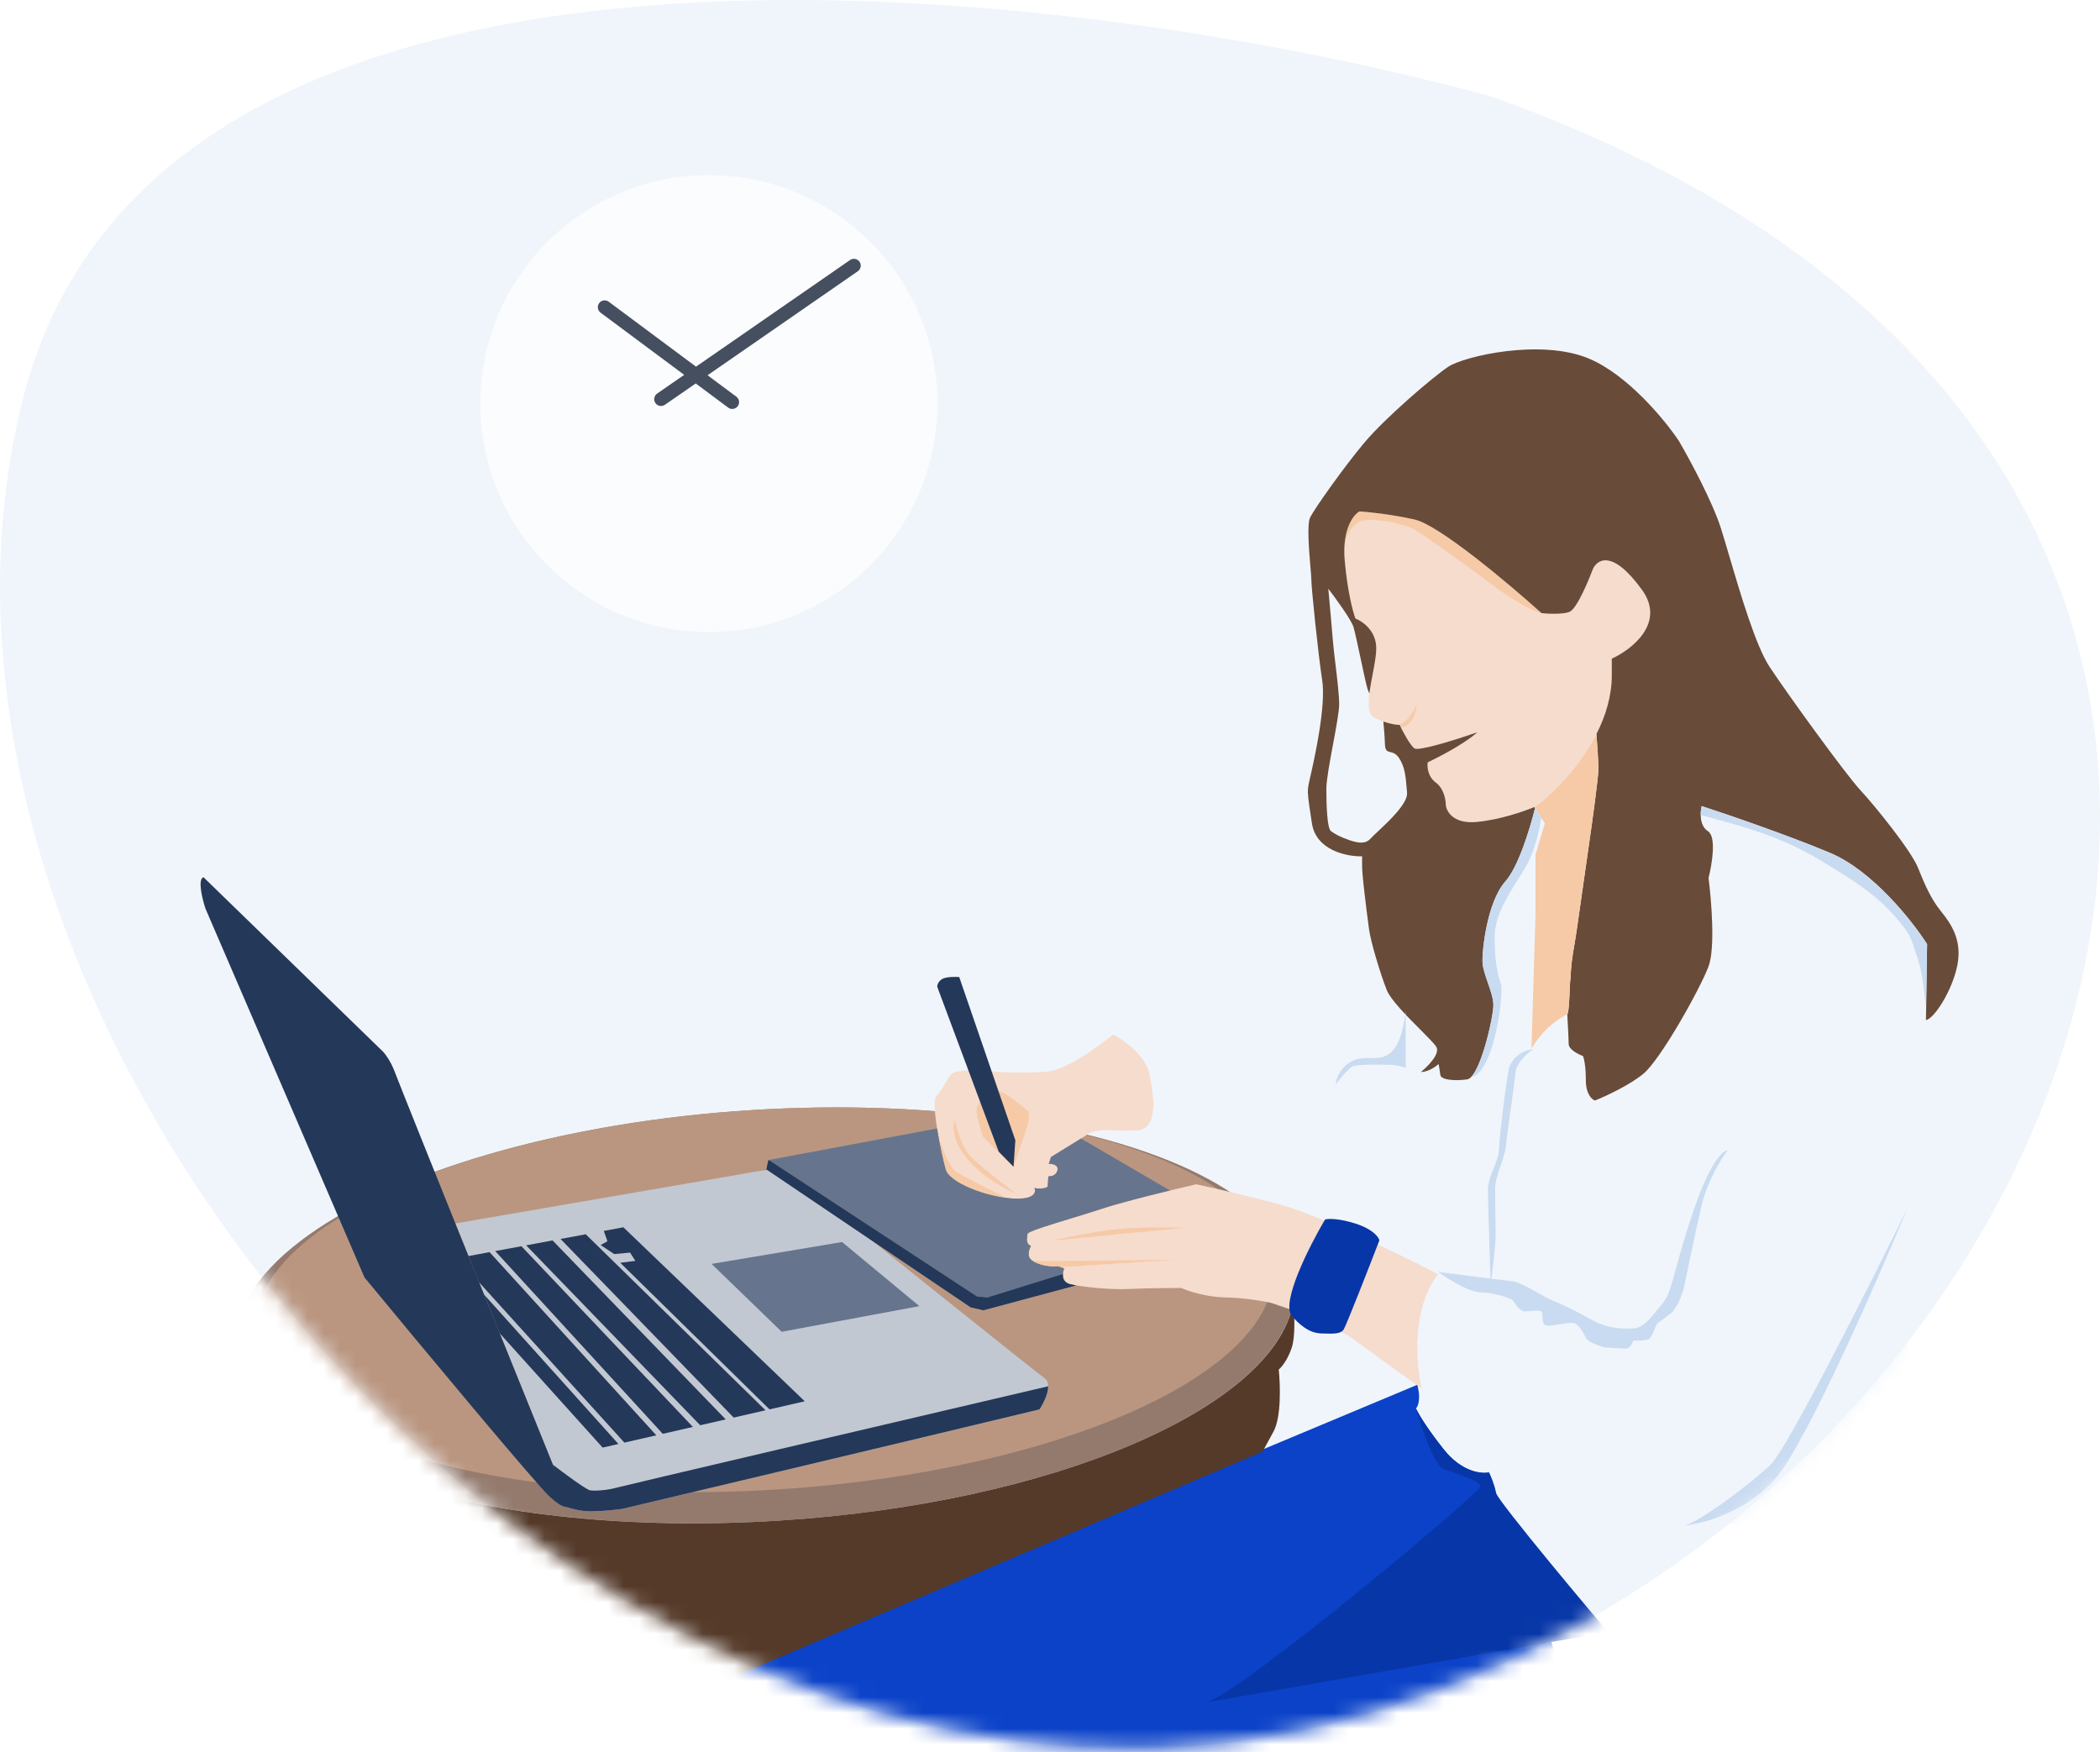 <?xml version="1.0" encoding="UTF-8"?> <svg xmlns="http://www.w3.org/2000/svg" width="133" height="111" viewBox="0 0 133 111" fill="none"><path d="M1.526 24.971C10.186 -8.058 67.127 -1.351 94.515 6.13C158.133 28.826 133.883 94.5 86.639 108.557C39.394 122.614 -9.299 66.256 1.526 24.971Z" fill="#F0F5FB"></path><mask id="mask0_6954_130541" style="mask-type:alpha" maskUnits="userSpaceOnUse" x="0" y="0" width="133" height="111"><path d="M1.526 24.971C10.186 -8.058 67.127 -1.351 94.515 6.13C158.133 28.826 133.883 94.5 86.639 108.557C39.394 122.614 -9.299 66.256 1.526 24.971Z" fill="#F0F5FB"></path></mask><g mask="url(#mask0_6954_130541)"><ellipse cx="48.455" cy="83.318" rx="33.606" ry="13.03" transform="rotate(-3.57 48.455 83.318)" fill="#947A6D"></ellipse><ellipse cx="48.394" cy="82.332" rx="32.301" ry="12.041" transform="rotate(-3.57 48.394 82.332)" fill="#BA9680"></ellipse><path d="M39.363 95.587C39.363 95.587 37.855 95.783 37.066 95.716C36.474 95.665 35.863 95.458 35.863 95.458L35.133 93.096L28.843 77.495L46.942 74.375C47.45 74.275 48.586 74.074 49.067 74.074C49.548 74.074 50.012 74.389 50.184 74.546C55.286 78.64 65.625 86.922 66.157 87.3C66.689 87.677 66.164 88.774 65.835 89.275C57.855 91.2 39.363 95.587 39.363 95.587Z" fill="#C2C8D2"></path><path d="M24.277 66.633L12.887 55.565C12.501 55.693 12.812 56.948 13.015 57.559L23.087 80.919C26.637 85.22 33.955 94.021 34.831 94.819C35.706 95.617 36.01 95.494 36.053 95.333L29.232 78.473C27.913 75.192 25.216 68.473 24.985 67.856C24.753 67.238 24.416 66.783 24.277 66.633Z" fill="#243859"></path><path d="M58.228 82.733L49.508 84.358L45.065 80.058L53.331 78.672L58.228 82.733Z" fill="#66758D"></path><path d="M85.165 35.489C84.995 33.522 85.716 32.606 86.097 32.395C86.606 32.423 88.013 32.564 89.574 32.903C91.134 33.242 95.594 37.001 97.628 38.838C98.067 38.881 99.036 38.923 99.409 38.754C99.875 38.542 100.596 36.803 100.85 36.125C101.105 35.447 102.08 34.726 103.988 37.355C105.514 39.457 103.352 41.142 102.08 41.721V42.781C102.08 46.546 98.858 49.889 97.247 51.09C96.625 51.359 95.008 51.93 93.516 52.065C92.024 52.201 91.594 51.387 91.566 50.963C91.566 50.652 91.439 49.937 90.93 49.564C90.421 49.191 90.379 48.561 90.421 48.292C92.321 47.377 93.304 46.639 93.559 46.385C92.343 46.809 89.845 47.605 89.574 47.402C89.302 47.199 88.839 46.328 88.641 45.918C88.401 45.918 87.742 45.825 87.03 45.452C86.14 44.986 87.242 42.188 87.157 40.916C87.089 39.898 86.253 39.333 85.843 39.178C85.688 38.768 85.334 37.456 85.165 35.489Z" fill="#F6DCCD"></path><path d="M81.096 76.304C83.433 76.933 88.73 79.498 91.085 80.702C89.402 82.889 89.693 86.451 90.049 87.959C88.907 87.142 86.43 85.364 85.651 84.786C84.872 84.208 82.876 83.372 81.975 83.027L80.499 82.524C80.038 82.419 78.809 82.204 77.578 82.179C76.346 82.153 75.221 81.77 74.813 81.582C74.174 81.582 72.633 81.594 71.577 81.645C70.258 81.707 68.656 81.519 67.839 81.362C67.186 81.236 67.274 80.639 67.399 80.357L67.022 80.2C66.269 80.294 65.358 79.98 65.2 79.665C65.075 79.414 65.211 79.058 65.295 78.912C64.949 78.817 65.043 78.378 65.075 78.158C65.106 77.938 68.122 77.121 69.818 76.556C71.175 76.103 74.342 75.341 75.755 75.016C76.562 75.184 78.759 75.676 81.096 76.304Z" fill="#F6DCCD"></path><path d="M72.807 68.027C72.578 66.879 71.181 65.875 70.511 65.516C68.2 67.351 67.242 67.642 66.691 67.81L66.685 67.812C66.135 67.979 63.648 67.979 62.619 67.836C61.591 67.692 60.754 67.836 60.419 67.932C60.084 68.027 59.725 69.008 59.319 69.414C58.912 69.821 59.654 73.241 59.893 74.078C60.132 74.915 62.475 75.824 64.174 75.919C65.532 75.996 65.632 75.505 65.513 75.25C65.915 75.346 66.238 75.242 66.35 75.178L66.398 74.508C66.557 74.524 66.895 74.47 66.972 74.126C67.048 73.781 66.637 73.711 66.422 73.719L66.565 73.289C67.099 72.962 68.311 72.217 68.885 71.854C69.602 71.399 70.535 71.686 71.97 71.615C73.405 71.543 73.094 69.462 72.807 68.027Z" fill="#F6DCCD"></path><path fill-rule="evenodd" clip-rule="evenodd" d="M63.728 75.876C62.637 75.337 60.974 74.498 60.542 74.21C60.181 73.97 59.75 72.931 59.443 72.041C59.6 72.9 59.792 73.721 59.893 74.076C60.112 74.842 62.092 75.668 63.728 75.876Z" fill="#F6CAA7"></path><path d="M66.565 78.594L75.032 77.769C75.032 77.769 72.439 77.688 70.789 77.847C69.122 78.008 66.565 78.594 66.565 78.594Z" fill="#F6CAA7"></path><path d="M61.418 73.197C60.957 72.699 60.58 71.467 60.449 70.914C60.007 73.128 62.863 74.972 64.346 75.618C63.562 75.018 61.879 73.695 61.418 73.197Z" fill="#F6CAA7"></path><path d="M65.131 71.109L64.189 73.919L62.263 72.013C62.126 71.627 61.851 70.756 61.851 70.363C61.851 69.872 62.499 69.066 63.069 69.066C63.524 69.066 64.66 69.983 65.171 70.442L65.131 71.109Z" fill="#F6CAA7"></path><path fill-rule="evenodd" clip-rule="evenodd" d="M74.101 75.407C72.601 75.77 70.768 76.238 69.819 76.554C69.267 76.738 68.575 76.949 67.892 77.157L67.892 77.157C66.476 77.588 65.097 78.008 65.076 78.156C65.073 78.172 65.071 78.188 65.068 78.206C65.033 78.436 64.974 78.823 65.296 78.91C65.212 79.057 65.076 79.413 65.201 79.664C65.359 79.978 66.269 80.293 67.023 80.198L67.4 80.355C67.275 80.638 67.187 81.235 67.84 81.361C67.935 81.379 68.04 81.397 68.155 81.416L62.279 82.992L61.477 82.807L48.539 74.069L48.663 73.482L59.348 71.478C59.512 72.519 59.77 73.644 59.894 74.077C60.133 74.914 62.476 75.823 64.174 75.918C65.533 75.995 65.633 75.504 65.514 75.249C65.915 75.344 66.239 75.241 66.351 75.177L66.399 74.507C66.558 74.523 66.896 74.469 66.973 74.124C67.049 73.78 66.638 73.71 66.422 73.718L66.566 73.287C66.99 73.028 67.843 72.504 68.463 72.118L74.101 75.407Z" fill="#66758D"></path><path fill-rule="evenodd" clip-rule="evenodd" d="M85.165 34.395C85.273 33.984 85.65 33.127 86.287 32.982C87.084 32.801 88.895 33.163 89.547 33.526C90.199 33.888 92.843 35.807 93.386 36.206C93.441 36.246 93.527 36.312 93.638 36.397C94.402 36.983 96.355 38.483 97.625 38.835C95.588 36.996 91.133 33.242 89.574 32.903C88.014 32.564 86.607 32.423 86.098 32.395C85.796 32.562 85.281 33.171 85.164 34.394L85.165 34.395ZM98.353 38.876C98.082 38.873 97.822 38.857 97.644 38.84C97.92 38.914 98.162 38.933 98.353 38.876Z" fill="#F6CAA7"></path><path fill-rule="evenodd" clip-rule="evenodd" d="M92.619 52.017L92.619 52.017C92.729 52.043 92.849 52.061 92.981 52.071C92.849 52.061 92.729 52.043 92.619 52.017ZM93.447 52.07C93.47 52.068 93.493 52.066 93.516 52.064C93.516 52.064 93.516 52.064 93.516 52.064C93.493 52.066 93.47 52.068 93.447 52.07ZM96.612 51.335C96.837 51.255 97.029 51.181 97.177 51.119L97.177 51.119C97.029 51.181 96.837 51.255 96.612 51.335ZM89.957 80.133C90.379 80.342 90.76 80.534 91.086 80.701C89.402 82.887 89.693 86.45 90.049 87.957C89.966 87.898 89.875 87.833 89.779 87.764C89.837 88.028 89.875 88.269 89.875 88.44C89.875 88.955 89.741 89.164 89.674 89.204C89.795 89.486 90.317 90.402 91.443 91.817C92.569 93.232 93.815 93.372 94.297 93.264C94.404 93.479 94.643 94.036 94.739 94.551C94.836 95.066 95.718 96.098 96.146 96.549H121.596L121.131 95.403C121.1 95.279 121.106 94.945 121.379 94.598C121.652 94.251 121.678 93.833 121.658 93.668C121.523 93.111 121.224 91.698 121.1 90.508C120.945 89.021 120.511 83.104 120.976 79.541C121.348 76.691 121.728 68.585 121.871 64.888L121.989 64.611C121.985 64.611 121.981 64.612 121.977 64.612L122.049 59.805C121.122 58.347 118.594 55.15 115.905 54.022C113.216 52.895 109.363 51.577 107.773 51.059C107.676 51.444 107.621 52.302 108.17 52.649C108.72 52.996 108.423 54.769 108.206 55.613C108.387 56.998 108.64 60.058 108.206 61.215C107.664 62.661 105.17 67.106 104.086 68.01C103.219 68.733 101.677 69.444 101.014 69.709C100.821 69.648 100.436 69.304 100.436 68.407C100.436 67.511 100.315 67.022 100.255 66.889C99.954 66.781 99.351 66.477 99.351 66.13C99.351 65.889 99.305 65.013 99.26 64.239L99.26 64.239C99.028 64.357 98.699 64.557 98.307 64.867C97.662 65.376 97.162 66.125 96.993 66.436L97.247 57.999V54.141L97.841 52.149L97.221 51.188C96.857 52.637 96.142 54.927 95.339 55.83C94.183 57.131 93.857 60.203 93.894 60.962C93.911 61.323 94.067 61.774 94.226 62.233C94.401 62.739 94.58 63.256 94.58 63.673C94.58 64.468 93.713 68.263 92.918 68.371C92.123 68.48 91.255 68.407 91.219 68.082C91.19 67.822 91.135 67.516 91.111 67.395C90.93 67.564 90.453 67.901 89.99 67.901C90.424 67.552 91.226 66.745 90.966 66.311C90.845 66.109 90.433 65.697 89.943 65.206L89.943 65.206L89.943 65.206C89.117 64.379 88.071 63.332 87.822 62.697C87.424 61.685 86.809 59.661 86.701 58.829C86.695 58.785 86.689 58.735 86.681 58.68L86.681 58.678L86.681 58.675L86.681 58.675C86.624 58.239 86.527 57.503 86.442 56.776C86.408 56.816 86.374 56.856 86.339 56.897C85.648 57.722 84.987 57.839 84.743 57.795C84.156 58.061 82.868 58.679 82.416 59.025C81.964 59.371 79.191 60.854 77.861 61.552L76.698 61.718L76.133 62.715L70.525 65.475L70.516 65.517C71.187 65.878 72.578 66.88 72.807 68.026C73.094 69.461 73.405 71.541 71.97 71.613C71.745 71.624 71.532 71.627 71.331 71.625C71.819 71.901 72.329 72.159 72.509 72.159C72.798 72.159 73.916 72.213 74.438 72.24C74.854 71.972 75.757 71.403 76.046 71.275C76.312 71.157 77.014 71.125 77.558 71.101C77.753 71.092 77.929 71.085 78.056 71.074C78.442 71.042 78.565 70.123 78.579 69.667C79.061 69.761 80.09 69.94 80.348 69.908C80.605 69.876 80.884 69.064 80.991 68.662C81.085 68.984 81.385 69.635 81.835 69.667C82.398 69.707 83.523 69.667 83.966 69.305C84.319 69.016 85.158 68.032 85.534 67.576C85.734 67.51 86.297 67.376 86.941 67.376C87.584 67.376 88.575 67.59 88.991 67.697C89.044 69.265 89.168 72.666 89.232 73.727C89.293 74.731 89.718 78.237 89.957 80.133Z" fill="#F0F5FB"></path><path d="M59.661 62.019C59.416 62.172 59.355 62.402 59.355 62.497L63.254 72.951L64.191 73.906L64.305 72.225L60.751 61.886C60.489 61.867 59.906 61.867 59.661 62.019Z" fill="#243859"></path><path fill-rule="evenodd" clip-rule="evenodd" d="M89.73 87.729L34.42 110.87L104.081 124.568L96.147 96.549C95.718 96.097 94.837 95.065 94.74 94.55C94.644 94.036 94.405 93.478 94.298 93.264C93.815 93.371 92.569 93.232 91.444 91.817C90.318 90.402 89.795 89.485 89.675 89.204C89.742 89.164 89.876 88.955 89.876 88.44C89.876 88.269 89.837 88.028 89.78 87.764C89.763 87.753 89.746 87.741 89.73 87.729ZM90.049 87.956C90.024 87.854 90.001 87.742 89.978 87.621L89.978 87.621C90.001 87.742 90.025 87.854 90.05 87.957L90.049 87.956Z" fill="#0B42C8"></path><path fill-rule="evenodd" clip-rule="evenodd" d="M15.222 83.108L15.282 83.108C14.993 83.866 14.866 84.636 14.914 85.411C15.362 92.593 30.742 97.478 49.267 96.322C66.656 95.237 80.634 89.214 81.911 82.539C81.987 83.341 82.042 84.672 81.811 85.364C81.547 86.156 81.151 86.618 80.986 86.751C81.085 87.675 81.158 89.754 80.656 90.679C80.436 91.084 80.191 91.533 79.964 91.95L36.645 110.402L19.8 96.573L18.708 96.549C18.093 96.136 16.824 94.927 16.663 93.399C16.502 91.87 16.417 90.818 16.395 90.482C15.311 89.019 13.559 85.495 15.222 83.108Z" fill="#553A29"></path><path fill-rule="evenodd" clip-rule="evenodd" d="M37.066 95.715C37.855 95.782 39.363 95.586 39.363 95.586C39.363 95.586 57.855 91.199 65.835 89.274C66.064 88.926 66.387 88.291 66.385 87.809C57.142 89.972 39.393 94.131 39.017 94.24C38.541 94.379 37.687 94.459 37.369 94.399C37.115 94.352 35.688 93.294 35.006 92.771L35.008 92.781L35.133 93.096L35.863 95.457C35.863 95.457 36.474 95.664 37.066 95.715Z" fill="#243859"></path><path fill-rule="evenodd" clip-rule="evenodd" d="M88.724 46.085C89.419 45.965 89.684 45.194 89.724 44.629C89.563 45.006 89.112 45.788 88.593 45.899C88.569 45.905 88.545 45.909 88.519 45.912C88.567 45.916 88.608 45.918 88.641 45.918C88.665 45.967 88.693 46.024 88.724 46.085Z" fill="#F6CAA7"></path><path fill-rule="evenodd" clip-rule="evenodd" d="M97.177 51.119C96.51 51.398 94.956 51.934 93.516 52.064C92.024 52.2 91.595 51.386 91.566 50.962C91.566 50.651 91.439 49.936 90.93 49.563C90.422 49.19 90.379 48.56 90.422 48.291C92.321 47.376 93.305 46.638 93.559 46.384C92.344 46.808 89.845 47.605 89.574 47.401C89.303 47.198 88.839 46.327 88.641 45.917C88.469 45.917 88.081 45.869 87.612 45.704C87.647 46.063 87.697 46.647 87.713 47.142C87.727 47.56 87.865 47.593 88.057 47.64C88.215 47.678 88.409 47.725 88.598 48.002C88.979 48.562 89.033 49.225 89.095 49.989L89.095 49.989C89.101 50.063 89.107 50.138 89.114 50.214C89.172 50.889 87.931 52.046 87.238 52.693L87.238 52.693C87.047 52.871 86.897 53.01 86.828 53.09C86.509 53.459 86.091 53.434 85.452 53.213C84.813 52.992 84.543 52.819 84.297 52.648C84.051 52.475 84.002 51.025 84.002 49.969C84.002 49.424 84.217 48.265 84.426 47.143C84.623 46.087 84.813 45.063 84.813 44.611C84.813 44.022 84.686 42.964 84.574 42.028C84.508 41.48 84.447 40.974 84.42 40.629C84.361 39.882 84.199 38.09 84.125 37.287C84.6 37.91 85.585 39.268 85.722 39.72C85.808 40.003 85.986 40.838 86.165 41.674C86.343 42.51 86.521 43.345 86.607 43.628C86.633 43.712 86.674 43.816 86.725 43.93C86.773 43.554 86.851 43.144 86.929 42.739C87.06 42.052 87.189 41.381 87.157 40.915C87.09 39.897 86.253 39.332 85.843 39.177C85.688 38.767 85.335 37.456 85.165 35.488C84.995 33.521 85.716 32.606 86.098 32.394C86.606 32.422 88.014 32.563 89.574 32.902C91.134 33.242 95.594 37.001 97.629 38.837C98.067 38.88 99.036 38.922 99.409 38.753C99.876 38.541 100.596 36.803 100.851 36.124C101.105 35.446 102.08 34.725 103.988 37.354C105.514 39.456 103.352 41.141 102.08 41.72V42.78C102.08 44.095 101.687 45.358 101.107 46.497C101.15 47.033 101.232 48.182 101.232 48.715C101.232 49.258 100.836 52.107 100.639 53.463C100.455 54.735 100.045 57.584 99.876 58.805C99.706 60.026 99.497 60.754 99.469 62.011C99.408 62.028 99.409 64.163 99.26 64.239C99.305 65.013 99.351 65.889 99.351 66.131C99.351 66.478 99.954 66.781 100.255 66.89C100.315 67.022 100.436 67.512 100.436 68.408C100.436 69.304 100.821 69.649 101.014 69.709C101.677 69.444 103.219 68.733 104.086 68.01C105.171 67.107 107.664 62.661 108.207 61.215C108.64 60.059 108.387 56.999 108.207 55.613C108.423 54.77 108.72 52.996 108.17 52.649C107.621 52.302 107.676 51.445 107.773 51.059C109.363 51.577 113.216 52.895 115.905 54.023C118.594 55.151 121.122 58.348 122.05 59.806L121.977 64.613C122.483 64.541 123.64 62.77 123.965 61.143C124.29 59.517 123.531 58.468 122.917 57.709C122.303 56.95 121.905 56.047 121.471 54.962C121.037 53.878 118.76 51.059 117.821 50.047C116.881 49.035 113.194 43.939 112.074 42.24C111.197 40.911 110.232 37.634 109.524 35.232L109.524 35.232C109.328 34.565 109.151 33.965 109.002 33.493C108.452 31.759 106.99 29.06 106.327 27.927C105.46 26.626 103.11 23.764 100.653 22.723C97.58 21.421 92.701 22.578 91.725 23.229C90.749 23.879 87.713 26.482 86.412 28.036C85.111 29.59 83.268 32.192 82.978 32.77C82.765 33.197 82.906 34.863 82.994 35.91C83.026 36.283 83.051 36.577 83.051 36.71C83.051 37.216 83.484 41.445 83.737 43.071C83.99 44.698 83.268 47.951 83.015 49.071C83 49.135 82.987 49.194 82.974 49.25C82.905 49.553 82.86 49.749 82.842 49.947C82.809 50.306 82.865 50.674 83.022 51.71C83.042 51.843 83.063 51.987 83.087 52.143C83.347 53.878 85.316 54.264 86.267 54.24L86.267 54.709C86.233 55.256 86.554 57.706 86.681 58.676C86.688 58.732 86.695 58.784 86.701 58.83C86.809 59.661 87.424 61.685 87.822 62.697C88.071 63.332 89.117 64.38 89.943 65.206L89.943 65.206C90.433 65.697 90.845 66.11 90.966 66.312C91.226 66.745 90.424 67.552 89.99 67.902C90.453 67.902 90.93 67.564 91.111 67.396C91.135 67.516 91.19 67.822 91.219 68.083C91.255 68.408 92.123 68.48 92.918 68.372C93.713 68.263 94.581 64.468 94.581 63.673C94.581 63.256 94.402 62.74 94.226 62.234C94.067 61.775 93.911 61.323 93.894 60.962C93.858 60.203 94.183 57.131 95.34 55.83C96.142 54.928 96.857 52.637 97.222 51.188L97.177 51.119Z" fill="#684B38"></path><path fill-rule="evenodd" clip-rule="evenodd" d="M97.177 51.119L97.222 51.188L97.841 52.149L97.248 54.141V57.999L96.993 66.436C97.163 66.125 97.663 65.376 98.307 64.867C98.7 64.557 99.028 64.357 99.26 64.239C99.351 64.193 99.386 63.383 99.413 62.752C99.431 62.348 99.445 62.017 99.469 62.011C99.488 61.147 99.593 60.533 99.712 59.838C99.766 59.521 99.823 59.187 99.876 58.805C100.046 57.584 100.455 54.735 100.639 53.463C100.837 52.106 101.233 49.258 101.233 48.715C101.233 48.648 101.231 48.572 101.229 48.489C101.213 47.904 101.145 46.965 101.108 46.496C101.108 46.496 101.108 46.496 101.108 46.496C100.027 48.618 98.296 50.307 97.248 51.089C97.225 51.099 97.202 51.108 97.177 51.119L97.177 51.119Z" fill="#F6CAA7"></path><path fill-rule="evenodd" clip-rule="evenodd" d="M38.24 77.969L39.48 77.738L50.968 88.76L48.735 89.272L39.283 79.986L40.239 79.867L39.905 79.341L38.901 79.436L38.041 78.863L38.471 78.624L38.24 77.969ZM35.501 78.478L37.097 78.181L48.482 89.33L46.467 89.792L35.501 78.478ZM33.325 78.882L34.996 78.571L45.962 89.907L44.346 90.278L33.325 78.882ZM31.364 79.246L33.023 78.938L43.883 90.384L41.975 90.821L31.364 79.246ZM29.672 79.561L31.006 79.313L41.566 90.915L39.544 91.378L30.333 81.216L29.672 79.561ZM30.666 82.009L39.167 91.465L38.167 91.694L31.641 84.445L30.666 82.009Z" fill="#243859"></path><path fill-rule="evenodd" clip-rule="evenodd" d="M89.704 89.267L89.684 89.266C90.02 90.421 90.833 92.793 91.397 93.035C91.601 93.122 91.877 93.216 92.169 93.316C92.887 93.56 93.698 93.837 93.756 94.124C93.757 94.13 93.758 94.136 93.76 94.143C93.832 94.501 78.986 106.914 76.451 107.826L101.857 103.377C101.428 102.926 94.836 95.065 94.74 94.551C94.643 94.036 94.405 93.479 94.298 93.264C93.815 93.371 92.569 93.232 91.444 91.817C90.392 90.495 89.866 89.608 89.704 89.267Z" fill="#0736A8"></path><path fill-rule="evenodd" clip-rule="evenodd" d="M67.314 80.703C67.296 80.976 67.398 81.276 67.84 81.361C67.935 81.379 68.04 81.398 68.155 81.417L62.279 82.993L61.477 82.807L48.539 74.069L48.648 73.552L48.693 73.482L61.878 82.128L62.526 82.19L67.314 80.703Z" fill="#243859"></path><path d="M81.822 83.361C81.098 82.535 82.92 78.938 83.922 77.242C84.127 77.188 84.805 77.166 85.877 77.514C86.949 77.861 87.313 78.358 87.362 78.564C86.68 80.332 85.273 83.937 85.099 84.212C84.882 84.556 84.194 84.465 83.777 84.465C83.361 84.465 82.727 84.393 81.822 83.361Z" fill="#0736A8"></path><path fill-rule="evenodd" clip-rule="evenodd" d="M67.188 80.268L74.463 79.793C68.689 79.867 66.105 79.877 65.411 79.873C65.76 80.1 66.439 80.272 67.023 80.199L67.188 80.268Z" fill="#F6CAA7"></path><path fill-rule="evenodd" clip-rule="evenodd" d="M107.712 51.627C107.708 51.406 107.738 51.2 107.773 51.059C109.364 51.577 113.216 52.895 115.905 54.022C118.595 55.15 121.122 58.347 122.05 59.805L121.99 63.76C121.917 63.281 121.87 62.908 121.829 62.59C121.728 61.796 121.671 61.348 121.367 60.463C121.32 60.326 121.28 60.2 121.242 60.081C121.111 59.663 121.007 59.334 120.709 58.919C119.257 56.897 117.568 55.868 115.259 54.477C112.813 53.004 110.471 52.373 108.455 51.829L108.454 51.829C108.201 51.761 107.954 51.694 107.712 51.627ZM96.634 54.894C97.197 53.926 97.495 52.583 97.61 51.791L97.222 51.188C96.857 52.637 96.142 54.927 95.34 55.83C94.183 57.131 93.858 60.203 93.894 60.962C93.911 61.323 94.067 61.774 94.227 62.233L94.227 62.233C94.402 62.739 94.581 63.256 94.581 63.673C94.581 64.385 93.884 67.508 93.167 68.226C94.66 67.945 95.249 62.867 95.057 62.322C94.859 61.763 94.662 60.974 94.662 59.364C94.662 58.071 95.403 56.885 96.121 55.736L96.121 55.736C96.297 55.453 96.472 55.173 96.634 54.894ZM89.026 64.067V67.631C88.858 67.569 88.398 67.445 87.909 67.445C87.809 67.445 87.689 67.444 87.557 67.442C86.881 67.434 85.888 67.422 85.621 67.578C85.366 67.727 84.823 68.385 84.584 68.695C84.619 68.314 84.919 67.466 85.834 67.126C86.118 67.02 86.428 67.021 86.741 67.022C87.689 67.024 88.666 67.027 89.026 64.067ZM91.094 80.57C91.686 81.004 93.063 81.873 93.846 81.873C94.627 81.873 95.475 82.187 95.8 82.344C95.933 82.585 96.271 83.068 96.561 83.068C96.67 83.068 96.803 83.055 96.938 83.041C97.249 83.01 97.571 82.978 97.647 83.104C97.682 83.163 97.687 83.275 97.692 83.4C97.703 83.66 97.716 83.973 98.009 83.973C98.231 83.973 98.528 83.925 98.819 83.879L98.819 83.879C99.098 83.835 99.371 83.792 99.566 83.792C99.964 83.792 100.253 84.371 100.434 84.733C100.579 85.023 101.291 85.264 101.629 85.348C101.967 85.373 102.708 85.421 102.968 85.421C103.229 85.421 103.391 85.083 103.439 84.914C103.717 84.926 104.308 84.921 104.453 84.805C104.598 84.69 104.827 84.13 104.923 83.864C105.056 83.768 105.423 83.495 105.828 83.176C106.234 82.858 106.552 81.933 106.661 81.511C106.866 80.497 107.371 78.065 107.747 76.443C108.124 74.821 109.014 73.378 109.412 72.859C109.135 72.859 108.326 73.59 107.313 76.515C106.748 78.144 106.414 79.371 106.162 80.294C105.848 81.443 105.663 82.123 105.322 82.525C105.21 82.656 105.1 82.794 104.991 82.931C104.5 83.548 104.018 84.154 103.367 84.154C102.57 84.154 101.81 84.154 100.833 83.611C99.855 83.068 98.986 82.633 98.335 82.38C98.093 82.286 97.771 82.102 97.425 81.904L97.425 81.904C96.839 81.569 96.183 81.195 95.728 81.149C95.523 81.129 95.048 81.071 94.461 80.999C94.571 80.116 94.722 78.774 94.722 78.276C94.722 77.922 94.714 77.414 94.706 76.889C94.697 76.327 94.688 75.746 94.688 75.314C94.688 74.867 94.867 74.34 95.045 73.818C95.199 73.365 95.352 72.916 95.384 72.527C95.42 72.097 95.557 71.115 95.691 70.153C95.818 69.243 95.943 68.352 95.977 67.963C96.032 67.322 96.743 66.697 97.091 66.464C96.22 66.534 95.733 67.196 95.593 67.579C95.454 67.963 94.931 72.178 94.931 72.84C94.931 73.149 94.78 73.533 94.619 73.943C94.433 74.413 94.234 74.918 94.234 75.384C94.234 76.028 94.334 79.162 94.395 80.99C93.327 80.858 91.92 80.677 91.094 80.57ZM112.145 92.769C113.177 91.779 118.35 81.528 120.808 76.526C118.814 81.322 114.352 91.46 112.455 93.646C110.593 95.791 107.85 96.523 106.644 96.631C107.535 96.498 110.89 93.974 112.145 92.769ZM106.644 96.631C106.619 96.635 106.597 96.637 106.576 96.637C106.582 96.636 106.588 96.636 106.594 96.635C106.611 96.634 106.627 96.633 106.644 96.631Z" fill="#C9DBF0"></path><g filter="url(#filter0_d_6954_130541)"><circle cx="43.894" cy="23.562" r="14.472" fill="#FBFCFE"></circle></g><path fill-rule="evenodd" clip-rule="evenodd" d="M54.438 16.581C54.573 16.777 54.524 17.046 54.328 17.182L44.812 23.77L46.634 25.126C46.826 25.268 46.865 25.539 46.723 25.73C46.58 25.922 46.31 25.961 46.118 25.819L44.062 24.289L42.111 25.64C41.915 25.775 41.646 25.727 41.51 25.53C41.374 25.334 41.423 25.065 41.62 24.929L43.331 23.744L38.036 19.805C37.845 19.662 37.805 19.391 37.948 19.2C38.09 19.009 38.361 18.969 38.552 19.111L44.081 23.225L53.836 16.471C54.033 16.336 54.302 16.384 54.438 16.581Z" fill="#454F5F"></path></g><defs><filter id="filter0_d_6954_130541" x="29.422" y="9.09" width="29.944" height="30.945" filterUnits="userSpaceOnUse" color-interpolation-filters="sRGB"><feFlood flood-opacity="0" result="BackgroundImageFix"></feFlood><feColorMatrix in="SourceAlpha" type="matrix" values="0 0 0 0 0 0 0 0 0 0 0 0 0 0 0 0 0 0 127 0" result="hardAlpha"></feColorMatrix><feOffset dx="1" dy="2"></feOffset><feColorMatrix type="matrix" values="0 0 0 0 0.631 0 0 0 0 0.745 0 0 0 0 0.867 0 0 0 1 0"></feColorMatrix><feBlend mode="normal" in2="BackgroundImageFix" result="effect1_dropShadow_6954_130541"></feBlend><feBlend mode="normal" in="SourceGraphic" in2="effect1_dropShadow_6954_130541" result="shape"></feBlend></filter></defs></svg> 